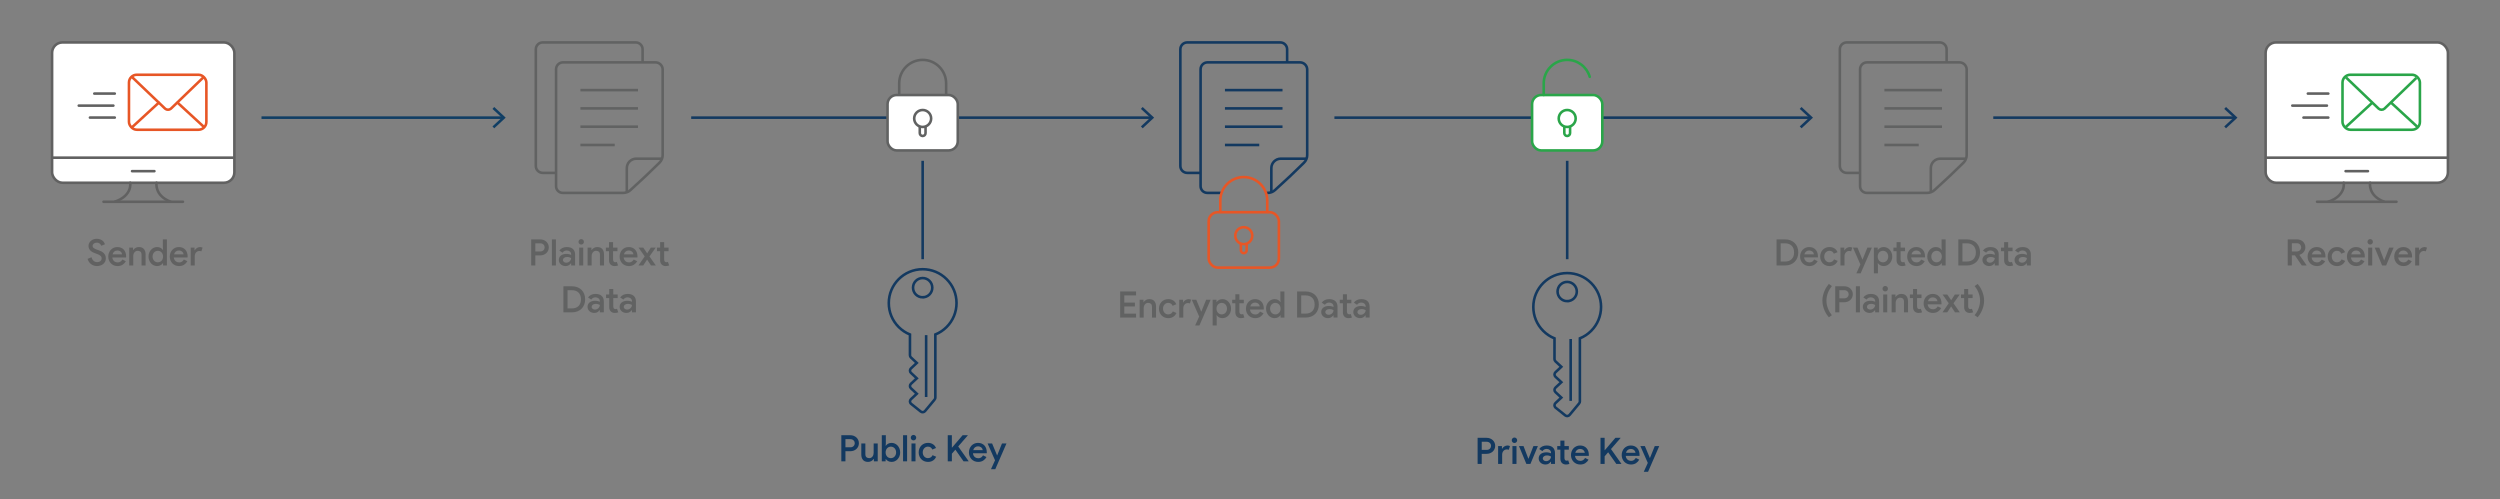 <?xml version="1.0" encoding="UTF-8"?><svg id="Layer_1" xmlns="http://www.w3.org/2000/svg" viewBox="0 0 960 191.737"><rect x="0" y="0" width="960" height="191.737" fill="#808080" stroke="none"/><line x1="100.417" y1="45.178" x2="193.103" y2="45.178" style="fill:none; stroke:#103e64; stroke-miterlimit:10;"/><polygon points="189.789 49.268 189.107 48.535 192.719 45.179 189.107 41.822 189.789 41.089 194.187 45.179 189.789 49.268" style="fill:#103e64;"/><line x1="265.417" y1="45.178" x2="442.103" y2="45.178" style="fill:none; stroke:#133960; stroke-miterlimit:10;"/><polygon points="438.789 49.268 438.107 48.535 441.719 45.179 438.107 41.822 438.789 41.089 443.187 45.179 438.789 49.268" style="fill:#133960;"/><line x1="512.417" y1="45.178" x2="695.103" y2="45.178" style="fill:none; stroke:#133960; stroke-miterlimit:10;"/><polygon points="691.789 49.268 691.107 48.535 694.719 45.179 691.107 41.822 691.789 41.089 696.187 45.179 691.789 49.268" style="fill:#133960;"/><line x1="765.417" y1="45.178" x2="858.103" y2="45.178" style="fill:none; stroke:#133960; stroke-miterlimit:10;"/><polygon points="854.789 49.268 854.107 48.535 857.719 45.179 854.107 41.822 854.789 41.089 859.187 45.179 854.789 49.268" style="fill:#133960;"/><path d="M323.068,177.148v-10.023h3.473c.447,0,.87.074,1.267.224s.744.359,1.043.63.534.595.707.974c.173.378.259.795.259,1.253,0,.447-.086.86-.259,1.238s-.408.703-.707.974-.646.48-1.043.63-.819.224-1.267.224h-1.891v3.878h-1.582ZM326.583,171.759c.261,0,.494-.044.699-.133s.378-.208.519-.357c.14-.149.247-.317.321-.504.075-.187.112-.373.112-.56,0-.196-.037-.388-.112-.574-.074-.187-.182-.353-.321-.497-.141-.145-.313-.264-.519-.357-.205-.093-.438-.14-.699-.14h-1.933v3.122h1.933Z" style="fill:#133960;"/><path d="M335.57,176.225h-.084c-.205.327-.497.6-.875.819-.378.219-.805.329-1.28.329-.868,0-1.518-.26-1.946-.777-.43-.518-.645-1.206-.645-2.065v-4.241h1.555v4.031c0,.598.138,1.016.413,1.253.274.238.637.357,1.085.357.261,0,.497-.056.707-.168s.39-.264.539-.455c.148-.191.261-.41.336-.658.074-.247.111-.506.111-.776v-3.584h1.555v6.859h-1.471v-.924Z" style="fill:#133960;"/><path d="M338.608,167.125h1.554v3.094l-.084.952h.084c.187-.299.472-.558.854-.777.382-.219.84-.329,1.372-.329.438,0,.855.091,1.253.273.396.182.744.437,1.043.763.298.327.536.712.714,1.155.177.443.266.931.266,1.463s-.089,1.02-.266,1.463c-.178.443-.416.828-.714,1.155-.299.326-.646.581-1.043.763-.397.182-.814.273-1.253.273-.532,0-.99-.11-1.372-.329-.383-.22-.668-.479-.854-.777h-.084v.882h-1.47v-10.023ZM342.093,175.931c.262,0,.516-.051.764-.154.247-.103.462-.249.644-.44.183-.191.329-.423.441-.693s.168-.578.168-.924-.056-.653-.168-.924-.259-.502-.441-.693c-.182-.191-.396-.338-.644-.44-.248-.104-.502-.154-.764-.154-.271,0-.527.051-.77.154-.243.103-.455.247-.637.434-.183.187-.329.418-.441.693s-.168.585-.168.931.056.655.168.931.259.507.441.693c.182.187.394.331.637.434.242.104.499.154.77.154Z" style="fill:#133960;"/><path d="M346.77,177.148v-10.023h1.554v10.023h-1.554Z" style="fill:#133960;"/><path d="M350.788,169.112c-.299,0-.548-.103-.749-.308-.2-.205-.301-.452-.301-.742,0-.289.101-.536.301-.742.201-.205.45-.308.749-.308.289,0,.534.103.735.308.2.206.301.453.301.742,0,.29-.101.537-.301.742-.201.205-.446.308-.735.308ZM350.005,177.148v-6.859h1.554v6.859h-1.554Z" style="fill:#133960;"/><path d="M359.51,175.398c-.131.271-.292.525-.483.764-.191.237-.415.447-.672.63-.257.182-.553.324-.889.427s-.705.154-1.106.154c-.522,0-1.003-.092-1.441-.273-.439-.182-.817-.437-1.134-.763-.317-.327-.565-.714-.742-1.162-.178-.448-.267-.934-.267-1.456s.089-1.008.267-1.456c.177-.448.425-.835.742-1.162.316-.326.694-.581,1.134-.763.438-.183.919-.273,1.441-.273.401,0,.768.052,1.1.154.331.103.625.245.882.427.257.183.479.393.665.63.187.238.336.488.448.749l-1.429.603c-.158-.354-.378-.63-.657-.826-.28-.196-.635-.294-1.064-.294-.262,0-.511.054-.749.161s-.448.257-.63.447c-.182.191-.327.423-.434.693-.107.271-.161.574-.161.91s.054.64.161.91c.106.271.252.502.434.692.182.191.392.341.63.448s.487.161.749.161c.43,0,.796-.101,1.099-.301.304-.201.539-.479.707-.833l1.4.602Z" style="fill:#133960;"/><path d="M363.933,167.125h1.582v4.731h.084l4.046-4.731h1.975v.084l-3.668,4.228,3.976,5.628v.084h-1.932l-3.137-4.479-1.344,1.554v2.926h-1.582v-10.023Z" style="fill:#133960;"/><path d="M378.815,175.511c-.289.532-.699.976-1.231,1.33s-1.186.532-1.96.532c-.514,0-.987-.092-1.421-.273-.435-.182-.811-.437-1.127-.763-.317-.327-.565-.712-.742-1.155-.178-.443-.267-.931-.267-1.463,0-.495.084-.964.252-1.407s.404-.83.707-1.162c.304-.331.67-.595,1.1-.791.429-.195.905-.294,1.428-.294.532,0,1.006.089,1.421.267.415.177.768.425,1.058.741.289.317.511.7.665,1.148.153.448.23.938.23,1.47v.126c-.01.047-.014.089-.014.126-.01.038-.015.075-.015.112h-5.277c.027.327.106.611.237.854.131.243.292.444.483.603.191.159.403.275.637.35.233.075.462.112.687.112.448,0,.816-.107,1.105-.322.289-.214.527-.48.714-.798l1.33.658ZM377.374,172.864c-.02-.14-.063-.296-.133-.469-.07-.173-.178-.331-.322-.476s-.332-.269-.561-.371-.506-.154-.833-.154c-.447,0-.833.133-1.154.399-.322.266-.539.623-.651,1.07h3.654Z" style="fill:#133960;"/><path d="M382.091,176.757l-2.856-6.468h1.736l1.89,4.55h.07l1.834-4.55h1.722l-4.298,9.884h-1.651l1.554-3.416Z" style="fill:#133960;"/><path d="M567.404,178.149v-10.024h3.473c.447,0,.87.075,1.267.225s.744.359,1.043.63.534.595.707.973.259.796.259,1.253c0,.448-.086.861-.259,1.239s-.408.702-.707.973-.646.481-1.043.63c-.396.149-.819.225-1.267.225h-1.891v3.878h-1.582ZM570.919,172.759c.261,0,.494-.044.699-.133s.378-.207.519-.356c.14-.149.247-.317.321-.504.075-.188.112-.374.112-.561,0-.196-.037-.387-.112-.574-.074-.187-.182-.352-.321-.497-.141-.145-.313-.264-.519-.356-.205-.094-.438-.141-.699-.141h-1.933v3.122h1.933Z" style="fill:#133960;"/><path d="M575.273,171.289h1.47v1.036h.084c.084-.177.198-.343.343-.497s.309-.285.49-.393c.182-.108.373-.197.574-.267.2-.069.395-.104.581-.104.224,0,.415.021.574.063.158.042.303.101.434.174l-.448,1.414c-.103-.046-.217-.081-.343-.104s-.277-.035-.455-.035c-.252,0-.482.052-.693.155-.21.103-.394.243-.553.422-.158.178-.282.389-.371.633s-.133.502-.133.774v3.588h-1.554v-6.86Z" style="fill:#133960;"/><path d="M581.558,170.113c-.299,0-.548-.103-.749-.309-.2-.205-.301-.452-.301-.741s.101-.537.301-.742c.201-.205.45-.309.749-.309.289,0,.534.104.735.309.2.205.301.453.301.742s-.101.536-.301.741c-.201.206-.446.309-.735.309ZM580.775,178.149v-6.86h1.554v6.86h-1.554Z" style="fill:#133960;"/><path d="M583.28,171.289h1.75l1.849,4.844h.069l1.891-4.844h1.708l-2.87,6.86h-1.554l-2.843-6.86Z" style="fill:#133960;"/><path d="M595.586,177.31h-.084c-.205.271-.472.516-.798.734-.327.22-.742.329-1.246.329-.364,0-.705-.059-1.022-.175s-.593-.28-.825-.49c-.233-.21-.418-.457-.554-.742-.135-.284-.203-.6-.203-.944,0-.364.072-.69.218-.98.145-.289.345-.532.602-.728.257-.196.562-.348.917-.455s.737-.161,1.148-.161c.457,0,.84.044,1.147.133.309.089.541.171.7.245v-.266c0-.206-.044-.397-.133-.574-.089-.178-.21-.329-.364-.455s-.329-.224-.525-.294c-.195-.07-.401-.105-.615-.105-.346,0-.656.068-.932.203-.275.136-.521.353-.734.651l-1.232-.812c.327-.447.732-.786,1.218-1.015s1.036-.343,1.652-.343c1.018,0,1.804.252,2.359.756.555.504.833,1.223.833,2.156v4.172h-1.526v-.84ZM595.586,175.293c-.205-.121-.434-.219-.686-.294-.253-.074-.542-.112-.868-.112-.485,0-.873.112-1.162.337-.29.224-.435.494-.435.812,0,.168.037.315.112.441.074.126.17.235.287.328.116.094.252.164.406.211.153.046.31.069.469.069.252,0,.492-.049.721-.146.229-.099.428-.229.596-.393.168-.163.303-.352.405-.566s.154-.443.154-.687Z" style="fill:#133960;"/><path d="M599.185,172.661h-1.204v-1.372h1.204v-2.1h1.554v2.1h1.694v1.372h-1.694v3.135c0,.173.019.331.057.475.037.144.093.264.168.359.158.183.358.273.602.273.149,0,.266-.012.35-.035s.173-.059.267-.105l.476,1.372c-.195.075-.401.134-.615.176-.215.042-.458.062-.729.062-.327,0-.616-.053-.868-.157s-.472-.247-.658-.428c-.401-.41-.602-.967-.602-1.671v-3.456Z" style="fill:#133960;"/><path d="M610.006,176.511c-.289.532-.699.976-1.231,1.33s-1.186.532-1.96.532c-.514,0-.987-.091-1.421-.272-.435-.183-.811-.437-1.127-.764-.317-.326-.565-.711-.742-1.154-.178-.443-.267-.932-.267-1.464,0-.494.084-.963.252-1.406s.404-.831.707-1.162c.304-.331.67-.596,1.1-.791.429-.196.905-.294,1.428-.294.532,0,1.006.089,1.421.266.415.178.768.425,1.058.742.289.317.511.7.665,1.147.153.448.23.938.23,1.471v.126c-.01.047-.014.089-.014.126-.01.037-.015.074-.015.111h-5.277c.027.327.106.612.237.854.131.243.292.443.483.602.191.159.403.275.637.351.233.074.462.112.687.112.448,0,.816-.107,1.105-.322s.527-.48.714-.798l1.33.657ZM608.565,173.865c-.02-.14-.063-.296-.133-.469-.07-.173-.178-.331-.322-.477-.145-.145-.332-.268-.561-.371-.229-.103-.506-.153-.833-.153-.447,0-.833.133-1.154.398-.322.267-.539.623-.651,1.071h3.654Z" style="fill:#133960;"/><path d="M614.598,168.125h1.582v4.732h.084l4.046-4.732h1.975v.084l-3.668,4.229,3.976,5.628v.084h-1.932l-3.137-4.48-1.344,1.555v2.926h-1.582v-10.024Z" style="fill:#133960;"/><path d="M629.48,176.511c-.289.532-.699.976-1.231,1.33s-1.186.532-1.96.532c-.514,0-.987-.091-1.421-.272-.435-.183-.811-.437-1.127-.764-.317-.326-.565-.711-.742-1.154-.178-.443-.267-.932-.267-1.464,0-.494.084-.963.252-1.406s.404-.831.707-1.162c.304-.331.67-.596,1.1-.791.429-.196.905-.294,1.428-.294.532,0,1.006.089,1.421.266.415.178.768.425,1.058.742.289.317.511.7.665,1.147.153.448.23.938.23,1.471v.126c-.01.047-.014.089-.014.126-.01.037-.015.074-.015.111h-5.277c.027.327.106.612.237.854.131.243.292.443.483.602.191.159.403.275.637.351.233.074.462.112.687.112.448,0,.816-.107,1.105-.322s.527-.48.714-.798l1.33.657ZM628.038,173.865c-.02-.14-.063-.296-.133-.469-.07-.173-.178-.331-.322-.477-.145-.145-.332-.268-.561-.371-.229-.103-.506-.153-.833-.153-.447,0-.833.133-1.154.398-.322.267-.539.623-.651,1.071h3.654Z" style="fill:#133960;"/><path d="M632.756,177.757l-2.856-6.468h1.736l1.89,4.55h.07l1.834-4.55h1.722l-4.298,9.884h-1.651l1.554-3.416Z" style="fill:#133960;"/><path d="M203.985,101.947v-10.024h3.473c.447,0,.87.075,1.267.224s.744.359,1.043.63.534.595.707.973c.173.378.259.795.259,1.253,0,.448-.086.861-.259,1.239s-.408.703-.707.973-.646.481-1.043.63c-.396.149-.819.224-1.267.224h-1.891v3.878h-1.582ZM207.499,96.557c.261,0,.494-.044.699-.133s.378-.208.519-.357c.14-.149.247-.317.321-.504.075-.187.112-.374.112-.56,0-.196-.037-.387-.112-.574-.074-.187-.182-.352-.321-.497-.141-.145-.313-.264-.519-.357s-.438-.14-.699-.14h-1.933v3.122h1.933Z" style="fill:#616262;"/><path d="M211.923,101.947v-10.024h1.554v10.024h-1.554Z" style="fill:#616262;"/><path d="M219.315,101.107h-.084c-.205.271-.472.516-.798.735-.327.219-.742.329-1.246.329-.364,0-.705-.059-1.022-.175-.317-.116-.593-.28-.825-.49-.233-.21-.418-.457-.554-.742-.135-.285-.203-.6-.203-.945,0-.364.072-.69.218-.98.145-.289.345-.532.602-.728.257-.196.562-.348.917-.455.354-.107.737-.161,1.148-.161.457,0,.84.044,1.147.133.309.089.541.17.7.245v-.266c0-.206-.044-.397-.133-.574s-.21-.329-.364-.455-.329-.224-.525-.294c-.195-.07-.401-.105-.615-.105-.346,0-.656.068-.932.203s-.521.353-.734.651l-1.232-.812c.327-.448.732-.786,1.218-1.015.485-.229,1.036-.343,1.652-.343,1.018,0,1.804.252,2.359.756.555.504.833,1.223.833,2.156v4.172h-1.526v-.84ZM219.315,99.091c-.205-.121-.434-.219-.686-.294-.253-.075-.542-.112-.868-.112-.485,0-.873.112-1.162.336-.29.224-.435.495-.435.812,0,.168.037.315.112.441.074.126.17.236.287.329.116.094.252.164.406.21.153.046.31.07.469.07.252,0,.492-.049.721-.147s.428-.229.596-.392c.168-.163.303-.352.405-.567s.154-.443.154-.686Z" style="fill:#616262;"/><path d="M223.192,93.911c-.299,0-.548-.103-.749-.308-.2-.205-.301-.452-.301-.742,0-.289.101-.537.301-.742.201-.205.45-.308.749-.308.289,0,.534.103.735.308.2.206.301.453.301.742,0,.29-.101.537-.301.742-.201.206-.446.308-.735.308ZM222.408,101.947v-6.86h1.554v6.86h-1.554Z" style="fill:#616262;"/><path d="M227.112,96.011h.084c.205-.327.497-.6.875-.819s.805-.329,1.281-.329c.868,0,1.517.259,1.946.777.429.518.644,1.207.644,2.065v4.242h-1.554v-4.032c0-.597-.138-1.015-.413-1.253-.275-.238-.637-.357-1.085-.357-.271,0-.509.056-.714.168-.206.112-.383.264-.532.455-.149.191-.262.411-.336.658-.075.247-.112.506-.112.777v3.584h-1.554v-6.86h1.47v.924Z" style="fill:#616262;"/><path d="M233.86,96.459h-1.204v-1.372h1.204v-2.1h1.554v2.1h1.694v1.372h-1.694v3.134c0,.173.019.331.057.475.037.144.093.263.168.359.158.182.358.273.602.273.149,0,.266-.012.35-.035.084-.023.173-.059.267-.105l.476,1.372c-.195.075-.401.133-.615.175-.215.042-.458.063-.729.063-.327,0-.616-.053-.868-.157s-.472-.248-.658-.428c-.401-.41-.602-.966-.602-1.671v-3.456Z" style="fill:#616262;"/><path d="M244.682,100.309c-.289.532-.699.976-1.231,1.33s-1.186.532-1.96.532c-.514,0-.987-.091-1.421-.273-.435-.182-.811-.437-1.127-.763-.317-.327-.565-.711-.742-1.155-.178-.443-.267-.931-.267-1.463,0-.495.084-.963.252-1.407s.404-.831.707-1.162c.304-.331.67-.595,1.1-.791.429-.196.905-.294,1.428-.294.532,0,1.006.089,1.421.266s.768.425,1.058.742c.289.317.511.7.665,1.148.153.448.23.938.23,1.47v.126c-.01.047-.014.089-.014.126-.01.038-.015.075-.015.112h-5.277c.027.327.106.612.237.854.131.243.292.444.483.602.191.159.403.275.637.35s.462.112.687.112c.448,0,.816-.107,1.105-.322.289-.214.527-.48.714-.798l1.33.658ZM243.24,97.663c-.02-.14-.063-.296-.133-.469-.07-.173-.178-.331-.322-.476-.145-.145-.332-.268-.561-.371-.229-.103-.506-.154-.833-.154-.447,0-.833.133-1.154.399-.322.266-.539.623-.651,1.071h3.654Z" style="fill:#616262;"/><path d="M247.566,98.461l-2.365-3.374h1.806l1.484,2.17h.042l1.386-2.17h1.876l-2.395,3.374,2.437,3.486h-1.848l-1.484-2.24h-.042l-1.47,2.24h-1.834l2.407-3.486Z" style="fill:#616262;"/><path d="M253.488,96.459h-1.204v-1.372h1.204v-2.1h1.554v2.1h1.694v1.372h-1.694v3.134c0,.173.019.331.057.475.037.144.093.263.168.359.158.182.358.273.602.273.149,0,.266-.012.35-.035.084-.023.173-.059.267-.105l.476,1.372c-.195.075-.401.133-.615.175-.215.042-.458.063-.729.063-.327,0-.616-.053-.868-.157s-.472-.248-.658-.428c-.401-.41-.602-.966-.602-1.671v-3.456Z" style="fill:#616262;"/><path d="M216.354,109.923h3.22c.794,0,1.506.124,2.136.371.63.247,1.166.59,1.609,1.029.443.439.784.966,1.022,1.582s.356,1.293.356,2.03c0,.738-.118,1.414-.356,2.03-.238.616-.579,1.144-1.022,1.582s-.979.782-1.609,1.029c-.63.248-1.342.371-2.136.371h-3.22v-10.024ZM219.546,118.435c1.129,0,2.002-.308,2.618-.924.615-.616.924-1.475.924-2.576,0-1.092-.309-1.948-.924-2.569-.616-.621-1.489-.931-2.618-.931h-1.61v7h1.61Z" style="fill:#616262;"/><path d="M230.34,119.107h-.084c-.205.271-.472.516-.798.735-.327.219-.742.329-1.246.329-.364,0-.705-.059-1.022-.175-.317-.116-.593-.28-.825-.49-.233-.21-.418-.457-.554-.742-.135-.285-.203-.6-.203-.945,0-.364.072-.69.218-.98.145-.289.345-.532.602-.728.257-.196.562-.348.917-.455.354-.107.737-.161,1.148-.161.457,0,.84.044,1.147.133.309.089.541.17.7.245v-.266c0-.206-.044-.397-.133-.574s-.21-.329-.364-.455-.329-.224-.525-.294c-.195-.07-.401-.105-.615-.105-.346,0-.656.068-.932.203s-.521.353-.734.651l-1.232-.812c.327-.448.732-.786,1.218-1.015.485-.229,1.036-.343,1.652-.343,1.018,0,1.804.252,2.359.756.555.504.833,1.223.833,2.156v4.172h-1.526v-.84ZM230.34,117.091c-.205-.121-.434-.219-.686-.294-.253-.075-.542-.112-.868-.112-.485,0-.873.112-1.162.336-.29.224-.435.495-.435.812,0,.168.037.315.112.441.074.126.17.236.287.329.116.094.252.164.406.21.153.046.31.07.469.07.252,0,.492-.049.721-.147s.428-.229.596-.392c.168-.163.303-.352.405-.567s.154-.443.154-.686Z" style="fill:#616262;"/><path d="M233.938,114.459h-1.204v-1.372h1.204v-2.1h1.554v2.1h1.694v1.372h-1.694v3.134c0,.173.019.331.057.475.037.144.093.263.168.359.158.182.358.273.602.273.149,0,.266-.012.35-.035.084-.023.173-.059.267-.105l.476,1.372c-.195.075-.401.133-.615.175-.215.042-.458.063-.729.063-.327,0-.616-.053-.868-.157s-.472-.248-.658-.428c-.401-.41-.602-.966-.602-1.671v-3.456Z" style="fill:#616262;"/><path d="M242.674,119.107h-.084c-.205.271-.472.516-.798.735-.327.219-.742.329-1.246.329-.364,0-.705-.059-1.022-.175-.317-.116-.593-.28-.825-.49-.233-.21-.418-.457-.554-.742-.135-.285-.203-.6-.203-.945,0-.364.072-.69.218-.98.145-.289.345-.532.602-.728.257-.196.562-.348.917-.455.354-.107.737-.161,1.148-.161.457,0,.84.044,1.147.133.309.089.541.17.7.245v-.266c0-.206-.044-.397-.133-.574s-.21-.329-.364-.455-.329-.224-.525-.294c-.195-.07-.401-.105-.615-.105-.346,0-.656.068-.932.203s-.521.353-.734.651l-1.232-.812c.327-.448.732-.786,1.218-1.015.485-.229,1.036-.343,1.652-.343,1.018,0,1.804.252,2.359.756.555.504.833,1.223.833,2.156v4.172h-1.526v-.84ZM242.674,117.091c-.205-.121-.434-.219-.686-.294-.253-.075-.542-.112-.868-.112-.485,0-.873.112-1.162.336-.29.224-.435.495-.435.812,0,.168.037.315.112.441.074.126.17.236.287.329.116.094.252.164.406.21.153.046.31.07.469.07.252,0,.492-.049.721-.147s.428-.229.596-.392c.168-.163.303-.352.405-.567s.154-.443.154-.686Z" style="fill:#616262;"/><path d="M431.726,113.434v2.758h4.074v1.484h-4.074v2.758h4.522v1.512h-6.104v-10.024h6.104v1.512h-4.522Z" style="fill:#616262;"/><path d="M439.09,116.01h.084c.205-.327.497-.6.875-.819s.805-.329,1.281-.329c.868,0,1.517.259,1.946.777.429.518.644,1.207.644,2.065v4.242h-1.554v-4.032c0-.597-.138-1.015-.413-1.253-.275-.238-.637-.357-1.085-.357-.271,0-.509.056-.714.168-.206.112-.383.264-.532.455-.149.191-.262.411-.336.658-.075.247-.112.506-.112.777v3.584h-1.554v-6.86h1.47v.924Z" style="fill:#616262;"/><path d="M451.774,120.196c-.131.271-.292.525-.483.763-.191.238-.415.448-.672.63s-.553.324-.889.427-.705.155-1.106.155c-.522,0-1.003-.092-1.441-.273-.439-.182-.817-.437-1.134-.763-.317-.327-.565-.714-.742-1.162-.178-.448-.267-.933-.267-1.456,0-.522.089-1.008.267-1.456.177-.448.425-.835.742-1.162.316-.327.694-.581,1.134-.763.438-.182.919-.273,1.441-.273.401,0,.768.051,1.1.154.331.103.625.245.882.427s.479.392.665.63c.187.238.336.488.448.749l-1.429.602c-.158-.354-.378-.63-.657-.826-.28-.196-.635-.294-1.064-.294-.262,0-.511.054-.749.161s-.448.257-.63.448c-.182.191-.327.423-.434.693-.107.271-.161.574-.161.91s.054.64.161.91c.106.271.252.502.434.693.182.191.392.341.63.448s.487.161.749.161c.43,0,.796-.101,1.099-.301.304-.201.539-.478.707-.833l1.4.602Z" style="fill:#616262;"/><path d="M452.825,115.086h1.47v1.036h.084c.084-.177.198-.343.343-.497.145-.154.309-.285.49-.393s.373-.197.574-.266c.2-.069.395-.104.581-.104.224,0,.415.021.574.063.158.042.303.101.434.174l-.448,1.414c-.103-.046-.217-.082-.343-.105-.126-.023-.277-.035-.455-.035-.252,0-.482.051-.693.155-.21.103-.394.244-.553.422-.158.178-.282.389-.371.633-.089.244-.133.502-.133.774v3.588h-1.554v-6.86Z" style="fill:#616262;"/><path d="M460.482,121.554l-2.856-6.468h1.736l1.89,4.55h.07l1.834-4.55h1.722l-4.298,9.884h-1.651l1.554-3.417Z" style="fill:#616262;"/><path d="M465.662,115.086h1.471v.882h.084c.187-.298.471-.558.854-.777s.84-.329,1.372-.329c.438,0,.856.091,1.253.273s.744.437,1.043.763.537.711.714,1.155c.178.443.267.931.267,1.463,0,.532-.089,1.02-.267,1.463-.177.443-.415.828-.714,1.155s-.646.581-1.043.763c-.396.182-.814.273-1.253.273-.532,0-.989-.11-1.372-.33s-.667-.478-.854-.777h-.084l.084.952v2.955h-1.555v-9.884ZM469.148,120.729c.262,0,.516-.051.763-.154.248-.103.463-.25.645-.441s.329-.422.44-.693c.112-.271.169-.579.169-.924,0-.345-.057-.653-.169-.924-.111-.271-.259-.501-.44-.693s-.396-.338-.645-.441c-.247-.103-.501-.154-.763-.154-.271,0-.527.051-.77.154-.243.103-.455.247-.638.434-.182.187-.329.418-.44.693-.112.275-.168.585-.168.931,0,.346.056.656.168.931.111.275.259.506.44.693.183.187.395.332.638.434.242.103.499.154.77.154Z" style="fill:#616262;"/><path d="M474.37,116.459h-1.204v-1.372h1.204v-2.1h1.554v2.1h1.694v1.372h-1.694v3.134c0,.173.019.331.057.475.037.144.093.263.168.359.158.182.358.273.602.273.149,0,.266-.012.35-.035.084-.023.173-.059.267-.105l.476,1.372c-.195.075-.401.133-.615.175-.215.042-.458.063-.729.063-.327,0-.616-.053-.868-.158s-.472-.248-.658-.428c-.401-.41-.602-.966-.602-1.671v-3.456Z" style="fill:#616262;"/><path d="M485.192,120.308c-.289.532-.699.976-1.231,1.33s-1.186.533-1.96.533c-.514,0-.987-.092-1.421-.273-.435-.182-.811-.437-1.127-.763-.317-.327-.565-.711-.742-1.155-.178-.443-.267-.931-.267-1.463,0-.495.084-.963.252-1.407s.404-.831.707-1.162c.304-.331.67-.595,1.1-.791.429-.196.905-.294,1.428-.294.532,0,1.006.089,1.421.266s.768.425,1.058.742c.289.317.511.7.665,1.148.153.448.23.938.23,1.47v.126c-.01.047-.014.089-.014.126-.01.038-.015.075-.015.112h-5.277c.027.327.106.612.237.854.131.243.292.444.483.602.191.159.403.275.637.35s.462.112.687.112c.448,0,.816-.107,1.105-.322.289-.214.527-.48.714-.798l1.33.658ZM483.751,117.662c-.02-.14-.063-.296-.133-.469-.07-.173-.178-.331-.322-.476-.145-.145-.332-.268-.561-.371-.229-.103-.506-.154-.833-.154-.447,0-.833.133-1.154.399-.322.266-.539.623-.651,1.071h3.654Z" style="fill:#616262;"/><path d="M491.744,121.065h-.084c-.187.299-.471.558-.854.777s-.84.33-1.372.33c-.438,0-.856-.092-1.253-.273-.396-.182-.744-.437-1.043-.763s-.537-.711-.714-1.155c-.178-.443-.267-.931-.267-1.463,0-.532.089-1.02.267-1.463.177-.443.415-.828.714-1.155s.646-.581,1.043-.763.814-.273,1.253-.273c.532,0,.989.11,1.372.329s.667.479.854.777h.084l-.084-.952v-3.094h1.555v10.024h-1.471v-.882ZM489.728,120.729c.262,0,.516-.051.763-.154.248-.103.462-.247.645-.434.182-.187.329-.417.44-.693.112-.275.168-.585.168-.931,0-.345-.056-.655-.168-.931-.111-.275-.259-.506-.44-.693-.183-.187-.396-.331-.645-.434-.247-.103-.501-.154-.763-.154-.271,0-.527.051-.77.154-.243.103-.455.25-.638.441-.182.191-.329.422-.44.693-.112.271-.168.579-.168.924,0,.346.056.654.168.924.111.271.259.501.44.693.183.191.395.338.638.441.242.103.499.154.77.154Z" style="fill:#616262;"/><path d="M498.086,111.922h3.22c.794,0,1.506.124,2.136.371.63.247,1.166.59,1.609,1.029.443.439.784.966,1.022,1.582s.356,1.293.356,2.03c0,.738-.118,1.414-.356,2.03-.238.616-.579,1.144-1.022,1.582s-.979.782-1.609,1.029c-.63.248-1.342.371-2.136.371h-3.22v-10.024ZM501.278,120.434c1.129,0,2.002-.308,2.618-.924.615-.616.924-1.475.924-2.576,0-1.092-.309-1.948-.924-2.569-.616-.621-1.489-.931-2.618-.931h-1.61v7h1.61Z" style="fill:#616262;"/><path d="M512.072,121.106h-.084c-.205.271-.472.516-.798.735-.327.219-.742.33-1.246.33-.364,0-.705-.059-1.022-.176-.317-.116-.593-.28-.825-.49-.233-.21-.418-.457-.554-.742-.135-.285-.203-.6-.203-.945,0-.364.072-.69.218-.98.145-.289.345-.532.602-.728.257-.196.562-.348.917-.455.354-.107.737-.161,1.148-.161.457,0,.84.044,1.147.133.309.089.541.17.7.245v-.266c0-.206-.044-.397-.133-.574s-.21-.329-.364-.455-.329-.224-.525-.294c-.195-.07-.401-.105-.615-.105-.346,0-.656.068-.932.203s-.521.353-.734.651l-1.232-.812c.327-.448.732-.786,1.218-1.015.485-.229,1.036-.343,1.652-.343,1.018,0,1.804.252,2.359.756.555.504.833,1.223.833,2.156v4.172h-1.526v-.84ZM512.072,119.09c-.205-.121-.434-.219-.686-.294-.253-.075-.542-.112-.868-.112-.485,0-.873.112-1.162.336-.29.224-.435.495-.435.812,0,.168.037.315.112.441.074.126.17.236.287.329.116.094.252.164.406.21.153.046.31.07.469.07.252,0,.492-.049.721-.147s.428-.229.596-.392c.168-.163.303-.352.405-.567s.154-.443.154-.686Z" style="fill:#616262;"/><path d="M515.67,116.459h-1.204v-1.372h1.204v-2.1h1.554v2.1h1.694v1.372h-1.694v3.134c0,.173.019.331.057.475.037.144.093.263.168.359.158.182.358.273.602.273.149,0,.266-.012.35-.035.084-.023.173-.059.267-.105l.476,1.372c-.195.075-.401.133-.615.175-.215.042-.458.063-.729.063-.327,0-.616-.053-.868-.158s-.472-.248-.658-.428c-.401-.41-.602-.966-.602-1.671v-3.456Z" style="fill:#616262;"/><path d="M524.406,121.106h-.084c-.205.271-.472.516-.798.735-.327.219-.742.33-1.246.33-.364,0-.705-.059-1.022-.176-.317-.116-.593-.28-.825-.49-.233-.21-.418-.457-.554-.742-.135-.285-.203-.6-.203-.945,0-.364.072-.69.218-.98.145-.289.345-.532.602-.728.257-.196.562-.348.917-.455.354-.107.737-.161,1.148-.161.457,0,.84.044,1.147.133.309.089.541.17.7.245v-.266c0-.206-.044-.397-.133-.574s-.21-.329-.364-.455-.329-.224-.525-.294c-.195-.07-.401-.105-.615-.105-.346,0-.656.068-.932.203s-.521.353-.734.651l-1.232-.812c.327-.448.732-.786,1.218-1.015.485-.229,1.036-.343,1.652-.343,1.018,0,1.804.252,2.359.756.555.504.833,1.223.833,2.156v4.172h-1.526v-.84ZM524.406,119.09c-.205-.121-.434-.219-.686-.294-.253-.075-.542-.112-.868-.112-.485,0-.873.112-1.162.336-.29.224-.435.495-.435.812,0,.168.037.315.112.441.074.126.17.236.287.329.116.094.252.164.406.21.153.046.31.07.469.07.252,0,.492-.049.721-.147s.428-.229.596-.392c.168-.163.303-.352.405-.567s.154-.443.154-.686Z" style="fill:#616262;"/><path d="M682.193,91.922h3.22c.794,0,1.506.124,2.136.371.63.247,1.166.59,1.609,1.029.443.439.784.966,1.022,1.582s.356,1.293.356,2.03c0,.738-.118,1.414-.356,2.03-.238.616-.579,1.144-1.022,1.582s-.979.782-1.609,1.029c-.63.248-1.342.371-2.136.371h-3.22v-10.024ZM685.385,100.434c1.129,0,2.002-.308,2.618-.924.615-.616.924-1.475.924-2.576,0-1.092-.309-1.948-.924-2.569-.616-.621-1.489-.931-2.618-.931h-1.61v7h1.61Z" style="fill:#616262;"/><path d="M697.985,100.308c-.289.532-.699.976-1.231,1.33s-1.186.532-1.96.532c-.514,0-.987-.091-1.421-.273-.435-.182-.811-.437-1.127-.763-.317-.327-.565-.711-.742-1.155-.178-.443-.267-.931-.267-1.463,0-.495.084-.963.252-1.407s.404-.831.707-1.162c.304-.331.67-.595,1.1-.791.429-.196.905-.294,1.428-.294.532,0,1.006.089,1.421.266s.768.425,1.058.742c.289.317.511.7.665,1.148.153.448.23.938.23,1.47v.126c-.01.047-.014.089-.014.126-.01.038-.015.075-.015.112h-5.277c.027.327.106.612.237.854.131.243.292.444.483.602.191.159.403.275.637.35s.462.112.687.112c.448,0,.816-.107,1.105-.322.289-.214.527-.48.714-.798l1.33.658ZM696.544,97.662c-.02-.14-.063-.296-.133-.469-.07-.173-.178-.331-.322-.476-.145-.145-.332-.268-.561-.371-.229-.103-.506-.154-.833-.154-.447,0-.833.133-1.154.399-.322.266-.539.623-.651,1.071h3.654Z" style="fill:#616262;"/><path d="M705.685,100.196c-.131.271-.292.525-.483.763-.191.238-.415.448-.672.63s-.553.324-.889.427-.705.154-1.106.154c-.522,0-1.003-.091-1.441-.273-.439-.182-.817-.437-1.134-.763-.317-.327-.565-.714-.742-1.162-.178-.448-.267-.933-.267-1.456,0-.522.089-1.008.267-1.456.177-.448.425-.835.742-1.162.316-.327.694-.581,1.134-.763.438-.182.919-.273,1.441-.273.401,0,.768.051,1.1.154.331.103.625.245.882.427s.479.392.665.63c.187.238.336.488.448.749l-1.429.602c-.158-.354-.378-.63-.657-.826-.28-.196-.635-.294-1.064-.294-.262,0-.511.054-.749.161s-.448.257-.63.448c-.182.191-.327.423-.434.693-.107.271-.161.574-.161.91s.054.64.161.91c.106.271.252.502.434.693.182.191.392.341.63.448s.487.161.749.161c.43,0,.796-.101,1.099-.301.304-.201.539-.478.707-.833l1.4.602Z" style="fill:#616262;"/><path d="M706.735,95.086h1.47v1.036h.084c.084-.177.198-.343.343-.497.145-.154.309-.285.49-.393s.373-.197.574-.266c.2-.069.395-.104.581-.104.224,0,.415.021.574.063.158.042.303.101.434.174l-.448,1.414c-.103-.046-.217-.082-.343-.105-.126-.023-.277-.035-.455-.035-.252,0-.482.051-.693.155-.21.103-.394.244-.553.422-.158.178-.282.389-.371.633-.089.244-.133.502-.133.774v3.588h-1.554v-6.86Z" style="fill:#616262;"/><path d="M714.392,101.554l-2.856-6.468h1.736l1.89,4.55h.07l1.834-4.55h1.722l-4.298,9.884h-1.651l1.554-3.416Z" style="fill:#616262;"/><path d="M719.572,95.086h1.471v.882h.084c.187-.298.471-.558.854-.777s.84-.329,1.372-.329c.438,0,.856.091,1.253.273s.744.437,1.043.763.537.711.714,1.155c.178.443.267.931.267,1.463,0,.532-.089,1.02-.267,1.463-.177.443-.415.828-.714,1.155s-.646.581-1.043.763c-.396.182-.814.273-1.253.273-.532,0-.989-.11-1.372-.329s-.667-.478-.854-.777h-.084l.084.952v2.954h-1.555v-9.884ZM723.058,100.729c.262,0,.516-.051.763-.154.248-.103.463-.25.645-.441s.329-.422.44-.693c.112-.271.169-.579.169-.924,0-.345-.057-.653-.169-.924-.111-.271-.259-.501-.44-.693s-.396-.338-.645-.441c-.247-.103-.501-.154-.763-.154-.271,0-.527.051-.77.154-.243.103-.455.247-.638.434-.182.187-.329.418-.44.693-.112.275-.168.585-.168.931,0,.346.056.656.168.931.111.275.259.506.44.693.183.187.395.332.638.434.242.103.499.154.77.154Z" style="fill:#616262;"/><path d="M728.281,96.459h-1.204v-1.372h1.204v-2.1h1.554v2.1h1.694v1.372h-1.694v3.134c0,.173.019.331.057.475.037.144.093.263.168.359.158.182.358.273.602.273.149,0,.266-.012.35-.035.084-.023.173-.059.267-.105l.476,1.372c-.195.075-.401.133-.615.175-.215.042-.458.063-.729.063-.327,0-.616-.053-.868-.157s-.472-.248-.658-.428c-.401-.41-.602-.966-.602-1.671v-3.456Z" style="fill:#616262;"/><path d="M739.102,100.308c-.289.532-.699.976-1.231,1.33s-1.186.532-1.96.532c-.514,0-.987-.091-1.421-.273-.435-.182-.811-.437-1.127-.763-.317-.327-.565-.711-.742-1.155-.178-.443-.267-.931-.267-1.463,0-.495.084-.963.252-1.407s.404-.831.707-1.162c.304-.331.67-.595,1.1-.791.429-.196.905-.294,1.428-.294.532,0,1.006.089,1.421.266s.768.425,1.058.742c.289.317.511.7.665,1.148.153.448.23.938.23,1.47v.126c-.01.047-.014.089-.014.126-.01.038-.015.075-.015.112h-5.277c.027.327.106.612.237.854.131.243.292.444.483.602.191.159.403.275.637.35s.462.112.687.112c.448,0,.816-.107,1.105-.322.289-.214.527-.48.714-.798l1.33.658ZM737.661,97.662c-.02-.14-.063-.296-.133-.469-.07-.173-.178-.331-.322-.476-.145-.145-.332-.268-.561-.371-.229-.103-.506-.154-.833-.154-.447,0-.833.133-1.154.399-.322.266-.539.623-.651,1.071h3.654Z" style="fill:#616262;"/><path d="M745.654,101.065h-.084c-.187.299-.471.558-.854.777s-.84.329-1.372.329c-.438,0-.856-.091-1.253-.273-.396-.182-.744-.437-1.043-.763s-.537-.711-.714-1.155c-.178-.443-.267-.931-.267-1.463,0-.532.089-1.02.267-1.463.177-.443.415-.828.714-1.155s.646-.581,1.043-.763.814-.273,1.253-.273c.532,0,.989.11,1.372.329s.667.479.854.777h.084l-.084-.952v-3.094h1.555v10.024h-1.471v-.882ZM743.638,100.729c.262,0,.516-.051.763-.154.248-.103.462-.247.645-.434.182-.187.329-.417.44-.693.112-.275.168-.585.168-.931,0-.345-.056-.655-.168-.931-.111-.275-.259-.506-.44-.693-.183-.187-.396-.331-.645-.434-.247-.103-.501-.154-.763-.154-.271,0-.527.051-.77.154-.243.103-.455.25-.638.441-.182.191-.329.422-.44.693-.112.271-.168.579-.168.924,0,.346.056.654.168.924.111.271.259.501.44.693.183.191.395.338.638.441.242.103.499.154.77.154Z" style="fill:#616262;"/><path d="M751.996,91.922h3.22c.794,0,1.506.124,2.136.371.63.247,1.166.59,1.609,1.029.443.439.784.966,1.022,1.582s.356,1.293.356,2.03c0,.738-.118,1.414-.356,2.03-.238.616-.579,1.144-1.022,1.582s-.979.782-1.609,1.029c-.63.248-1.342.371-2.136.371h-3.22v-10.024ZM755.188,100.434c1.129,0,2.002-.308,2.618-.924.615-.616.924-1.475.924-2.576,0-1.092-.309-1.948-.924-2.569-.616-.621-1.489-.931-2.618-.931h-1.61v7h1.61Z" style="fill:#616262;"/><path d="M765.982,101.106h-.084c-.205.271-.472.516-.798.735-.327.219-.742.329-1.246.329-.364,0-.705-.059-1.022-.175-.317-.116-.593-.28-.825-.49-.233-.21-.418-.457-.554-.742-.135-.285-.203-.6-.203-.945,0-.364.072-.69.218-.98.145-.289.345-.532.602-.728.257-.196.562-.348.917-.455.354-.107.737-.161,1.148-.161.457,0,.84.044,1.147.133.309.089.541.17.7.245v-.266c0-.206-.044-.397-.133-.574s-.21-.329-.364-.455-.329-.224-.525-.294c-.195-.07-.401-.105-.615-.105-.346,0-.656.068-.932.203s-.521.353-.734.651l-1.232-.812c.327-.448.732-.786,1.218-1.015.485-.229,1.036-.343,1.652-.343,1.018,0,1.804.252,2.359.756.555.504.833,1.223.833,2.156v4.172h-1.526v-.84ZM765.982,99.09c-.205-.121-.434-.219-.686-.294-.253-.075-.542-.112-.868-.112-.485,0-.873.112-1.162.336-.29.224-.435.495-.435.812,0,.168.037.315.112.441.074.126.17.236.287.329.116.094.252.164.406.21.153.046.31.07.469.07.252,0,.492-.049.721-.147s.428-.229.596-.392c.168-.163.303-.352.405-.567s.154-.443.154-.686Z" style="fill:#616262;"/><path d="M769.58,96.459h-1.204v-1.372h1.204v-2.1h1.554v2.1h1.694v1.372h-1.694v3.134c0,.173.019.331.057.475.037.144.093.263.168.359.158.182.358.273.602.273.149,0,.266-.012.35-.035.084-.023.173-.059.267-.105l.476,1.372c-.195.075-.401.133-.615.175-.215.042-.458.063-.729.063-.327,0-.616-.053-.868-.157s-.472-.248-.658-.428c-.401-.41-.602-.966-.602-1.671v-3.456Z" style="fill:#616262;"/><path d="M778.316,101.106h-.084c-.205.271-.472.516-.798.735-.327.219-.742.329-1.246.329-.364,0-.705-.059-1.022-.175-.317-.116-.593-.28-.825-.49-.233-.21-.418-.457-.554-.742-.135-.285-.203-.6-.203-.945,0-.364.072-.69.218-.98.145-.289.345-.532.602-.728.257-.196.562-.348.917-.455.354-.107.737-.161,1.148-.161.457,0,.84.044,1.147.133.309.089.541.17.7.245v-.266c0-.206-.044-.397-.133-.574s-.21-.329-.364-.455-.329-.224-.525-.294c-.195-.07-.401-.105-.615-.105-.346,0-.656.068-.932.203s-.521.353-.734.651l-1.232-.812c.327-.448.732-.786,1.218-1.015.485-.229,1.036-.343,1.652-.343,1.018,0,1.804.252,2.359.756.555.504.833,1.223.833,2.156v4.172h-1.526v-.84ZM778.316,99.09c-.205-.121-.434-.219-.686-.294-.253-.075-.542-.112-.868-.112-.485,0-.873.112-1.162.336-.29.224-.435.495-.435.812,0,.168.037.315.112.441.074.126.17.236.287.329.116.094.252.164.406.21.153.046.31.07.469.07.252,0,.492-.049.721-.147s.428-.229.596-.392c.168-.163.303-.352.405-.567s.154-.443.154-.686Z" style="fill:#616262;"/><path d="M703.438,109.838c-.299.364-.574.758-.826,1.183s-.472.875-.658,1.351c-.187.476-.334.971-.44,1.484-.107.513-.161,1.041-.161,1.582,0,.541.054,1.069.161,1.582.106.513.254,1.008.44,1.484s.406.926.658,1.351c.252.424.527.819.826,1.183l-1.162.812c-.28-.317-.567-.7-.861-1.148-.294-.448-.56-.947-.798-1.498-.238-.55-.434-1.143-.588-1.778s-.23-1.297-.23-1.988c0-.691.076-1.354.23-1.988.154-.634.35-1.227.588-1.778s.504-1.05.798-1.498c.294-.448.581-.831.861-1.148l1.162.812Z" style="fill:#616262;"/><path d="M704.725,119.946v-10.024h3.473c.447,0,.87.075,1.267.224s.744.359,1.043.63.534.595.707.973c.173.378.259.795.259,1.253,0,.448-.086.861-.259,1.239s-.408.703-.707.973-.646.481-1.043.63c-.396.149-.819.224-1.267.224h-1.891v3.878h-1.582ZM708.24,114.556c.261,0,.494-.044.699-.133s.378-.208.519-.357c.14-.149.247-.317.321-.504.075-.187.112-.374.112-.56,0-.196-.037-.387-.112-.574-.074-.187-.182-.352-.321-.497-.141-.145-.313-.264-.519-.357s-.438-.14-.699-.14h-1.933v3.122h1.933Z" style="fill:#616262;"/><path d="M712.664,119.946v-10.024h1.554v10.024h-1.554Z" style="fill:#616262;"/><path d="M720.055,119.106h-.084c-.205.271-.472.516-.798.735-.327.219-.742.329-1.246.329-.364,0-.705-.059-1.022-.175-.317-.116-.593-.28-.825-.49-.233-.21-.418-.457-.554-.742-.135-.285-.203-.6-.203-.945,0-.364.072-.69.218-.98.145-.289.345-.532.602-.728.257-.196.562-.348.917-.455.354-.107.737-.161,1.148-.161.457,0,.84.044,1.147.133.309.089.541.17.7.245v-.266c0-.206-.044-.397-.133-.574s-.21-.329-.364-.455-.329-.224-.525-.294c-.195-.07-.401-.105-.615-.105-.346,0-.656.068-.932.203s-.521.353-.734.651l-1.232-.812c.327-.448.732-.786,1.218-1.015.485-.229,1.036-.343,1.652-.343,1.018,0,1.804.252,2.359.756.555.504.833,1.223.833,2.156v4.172h-1.526v-.84ZM720.055,117.09c-.205-.121-.434-.219-.686-.294-.253-.075-.542-.112-.868-.112-.485,0-.873.112-1.162.336-.29.224-.435.495-.435.812,0,.168.037.315.112.441.074.126.17.236.287.329.116.094.252.164.406.21.153.046.31.07.469.07.252,0,.492-.049.721-.147s.428-.229.596-.392c.168-.163.303-.352.405-.567s.154-.443.154-.686Z" style="fill:#616262;"/><path d="M723.933,111.91c-.299,0-.548-.103-.749-.308-.2-.205-.301-.452-.301-.742,0-.289.101-.537.301-.742.201-.205.45-.308.749-.308.289,0,.534.103.735.308.2.206.301.453.301.742,0,.29-.101.537-.301.742-.201.206-.446.308-.735.308ZM723.15,119.946v-6.86h1.554v6.86h-1.554Z" style="fill:#616262;"/><path d="M727.853,114.01h.084c.205-.327.497-.6.875-.819s.805-.329,1.281-.329c.868,0,1.517.259,1.946.777.429.518.644,1.207.644,2.065v4.242h-1.554v-4.032c0-.597-.138-1.015-.413-1.253-.275-.238-.637-.357-1.085-.357-.271,0-.509.056-.714.168-.206.112-.383.264-.532.455-.149.191-.262.411-.336.658-.075.247-.112.506-.112.777v3.584h-1.554v-6.86h1.47v.924Z" style="fill:#616262;"/><path d="M734.601,114.459h-1.204v-1.372h1.204v-2.1h1.554v2.1h1.694v1.372h-1.694v3.134c0,.173.019.331.057.475.037.144.093.263.168.359.158.182.358.273.602.273.149,0,.266-.012.35-.035.084-.023.173-.059.267-.105l.476,1.372c-.195.075-.401.133-.615.175-.215.042-.458.063-.729.063-.327,0-.616-.053-.868-.157s-.472-.248-.658-.428c-.401-.41-.602-.966-.602-1.671v-3.456Z" style="fill:#616262;"/><path d="M745.423,118.308c-.289.532-.699.976-1.231,1.33s-1.186.532-1.96.532c-.514,0-.987-.091-1.421-.273-.435-.182-.811-.437-1.127-.763-.317-.327-.565-.711-.742-1.155-.178-.443-.267-.931-.267-1.463,0-.495.084-.963.252-1.407s.404-.831.707-1.162c.304-.331.67-.595,1.1-.791.429-.196.905-.294,1.428-.294.532,0,1.006.089,1.421.266s.768.425,1.058.742c.289.317.511.7.665,1.148.153.448.23.938.23,1.47v.126c-.01.047-.014.089-.014.126-.01.038-.015.075-.015.112h-5.277c.027.327.106.612.237.854.131.243.292.444.483.602.191.159.403.275.637.35s.462.112.687.112c.448,0,.816-.107,1.105-.322.289-.214.527-.48.714-.798l1.33.658ZM743.982,115.662c-.02-.14-.063-.296-.133-.469-.07-.173-.178-.331-.322-.476-.145-.145-.332-.268-.561-.371-.229-.103-.506-.154-.833-.154-.447,0-.833.133-1.154.399-.322.266-.539.623-.651,1.071h3.654Z" style="fill:#616262;"/><path d="M748.307,116.461l-2.365-3.374h1.806l1.484,2.17h.042l1.386-2.17h1.876l-2.395,3.374,2.437,3.486h-1.848l-1.484-2.24h-.042l-1.47,2.24h-1.834l2.407-3.486Z" style="fill:#616262;"/><path d="M754.229,114.459h-1.204v-1.372h1.204v-2.1h1.554v2.1h1.694v1.372h-1.694v3.134c0,.173.019.331.057.475.037.144.093.263.168.359.158.182.358.273.602.273.149,0,.266-.012.35-.035.084-.023.173-.059.267-.105l.476,1.372c-.195.075-.401.133-.615.175-.215.042-.458.063-.729.063-.327,0-.616-.053-.868-.157s-.472-.248-.658-.428c-.401-.41-.602-.966-.602-1.671v-3.456Z" style="fill:#616262;"/><path d="M759.423,109.026c.279.317.566.7.86,1.148.294.448.561.947.798,1.498.238.551.435,1.144.589,1.778.153.635.23,1.297.23,1.988,0,.69-.077,1.353-.23,1.988-.154.635-.351,1.228-.589,1.778-.237.551-.504,1.05-.798,1.498-.294.448-.581.831-.86,1.148l-1.162-.812c.298-.364.573-.758.826-1.183.252-.425.471-.875.657-1.351s.334-.971.441-1.484.161-1.041.161-1.582c0-.542-.054-1.069-.161-1.582s-.255-1.008-.441-1.484c-.187-.476-.405-.926-.657-1.351-.253-.425-.528-.819-.826-1.183l1.162-.812Z" style="fill:#616262;"/><path d="M878.488,91.923h3.542c.457,0,.885.075,1.281.224s.739.362,1.029.637c.289.275.516.6.679.973.163.374.245.784.245,1.232,0,.345-.059.672-.175.98-.117.308-.278.586-.483.833-.205.248-.445.46-.721.637s-.572.308-.89.392l-.014.07,2.744,3.962v.084h-1.848l-2.646-3.906h-1.162v3.906h-1.582v-10.024ZM881.988,96.557c.233,0,.45-.04.651-.119.2-.08.375-.189.524-.329.149-.14.269-.306.357-.497s.133-.404.133-.637c0-.187-.035-.373-.104-.56-.07-.187-.173-.354-.309-.504-.135-.149-.303-.271-.504-.364-.2-.093-.432-.14-.692-.14h-1.975v3.15h1.918Z" style="fill:#616161;"/><path d="M892.866,100.309c-.289.532-.699.976-1.231,1.33s-1.186.532-1.96.532c-.514,0-.987-.091-1.421-.273-.435-.182-.811-.437-1.127-.763-.317-.327-.565-.711-.742-1.155-.178-.443-.267-.931-.267-1.463,0-.495.084-.963.252-1.407s.404-.831.707-1.162c.304-.331.67-.595,1.1-.791.429-.196.905-.294,1.428-.294.532,0,1.006.089,1.421.266s.768.425,1.058.742c.289.317.511.7.665,1.148.153.448.23.938.23,1.47v.126c-.01.047-.014.089-.014.126-.01.038-.015.075-.015.112h-5.277c.027.327.106.612.237.854.131.243.292.444.483.602.191.159.403.275.637.35s.462.112.687.112c.448,0,.816-.107,1.105-.322.289-.214.527-.48.714-.798l1.33.658ZM891.424,97.663c-.02-.14-.063-.296-.133-.469-.07-.173-.178-.331-.322-.476-.145-.145-.332-.268-.561-.371-.229-.103-.506-.154-.833-.154-.447,0-.833.133-1.154.399-.322.266-.539.623-.651,1.071h3.654Z" style="fill:#616161;"/><path d="M900.566,100.197c-.131.271-.292.525-.483.763-.191.238-.415.448-.672.63s-.553.324-.889.427-.705.154-1.106.154c-.522,0-1.003-.091-1.441-.273-.439-.182-.817-.437-1.134-.763-.317-.327-.565-.714-.742-1.162-.178-.448-.267-.933-.267-1.456,0-.522.089-1.008.267-1.456.177-.448.425-.835.742-1.162.316-.327.694-.581,1.134-.763.438-.182.919-.273,1.441-.273.401,0,.768.051,1.1.154.331.103.625.245.882.427s.479.392.665.63c.187.238.336.488.448.749l-1.429.602c-.158-.354-.378-.63-.657-.826-.28-.196-.635-.294-1.064-.294-.262,0-.511.054-.749.161s-.448.257-.63.448c-.182.191-.327.423-.434.693-.107.271-.161.574-.161.91s.054.64.161.91c.106.271.252.502.434.693.182.191.392.341.63.448s.487.161.749.161c.43,0,.796-.101,1.099-.301.304-.201.539-.478.707-.833l1.4.602Z" style="fill:#616161;"/><path d="M907.971,100.309c-.289.532-.699.976-1.231,1.33s-1.186.532-1.96.532c-.514,0-.987-.091-1.421-.273-.435-.182-.811-.437-1.127-.763-.317-.327-.565-.711-.742-1.155-.178-.443-.267-.931-.267-1.463,0-.495.084-.963.252-1.407s.404-.831.707-1.162c.304-.331.67-.595,1.1-.791.429-.196.905-.294,1.428-.294.532,0,1.006.089,1.421.266s.768.425,1.058.742c.289.317.511.7.665,1.148.153.448.23.938.23,1.47v.126c-.01.047-.014.089-.014.126-.01.038-.015.075-.015.112h-5.277c.027.327.106.612.237.854.131.243.292.444.483.602.191.159.403.275.637.35s.462.112.687.112c.448,0,.816-.107,1.105-.322.289-.214.527-.48.714-.798l1.33.658ZM906.53,97.663c-.02-.14-.063-.296-.133-.469-.07-.173-.178-.331-.322-.476-.145-.145-.332-.268-.561-.371-.229-.103-.506-.154-.833-.154-.447,0-.833.133-1.154.399-.322.266-.539.623-.651,1.071h3.654Z" style="fill:#616161;"/><path d="M910.156,93.911c-.299,0-.548-.103-.749-.308-.2-.205-.301-.452-.301-.742,0-.289.101-.537.301-.742.201-.205.45-.308.749-.308.289,0,.534.103.735.308.2.206.301.453.301.742,0,.29-.101.537-.301.742-.201.206-.446.308-.735.308ZM909.373,101.947v-6.86h1.554v6.86h-1.554Z" style="fill:#616161;"/><path d="M911.878,95.087h1.75l1.849,4.844h.069l1.891-4.844h1.708l-2.87,6.86h-1.554l-2.843-6.86Z" style="fill:#616161;"/><path d="M926.13,100.309c-.289.532-.699.976-1.231,1.33s-1.186.532-1.96.532c-.514,0-.987-.091-1.421-.273-.435-.182-.811-.437-1.127-.763-.317-.327-.565-.711-.742-1.155-.178-.443-.267-.931-.267-1.463,0-.495.084-.963.252-1.407s.404-.831.707-1.162c.304-.331.67-.595,1.1-.791.429-.196.905-.294,1.428-.294.532,0,1.006.089,1.421.266s.768.425,1.058.742c.289.317.511.7.665,1.148.153.448.23.938.23,1.47v.126c-.01.047-.014.089-.014.126-.01.038-.015.075-.015.112h-5.277c.027.327.106.612.237.854.131.243.292.444.483.602.191.159.403.275.637.35s.462.112.687.112c.448,0,.816-.107,1.105-.322.289-.214.527-.48.714-.798l1.33.658ZM924.688,97.663c-.02-.14-.063-.296-.133-.469-.07-.173-.178-.331-.322-.476-.145-.145-.332-.268-.561-.371-.229-.103-.506-.154-.833-.154-.447,0-.833.133-1.154.399-.322.266-.539.623-.651,1.071h3.654Z" style="fill:#616161;"/><path d="M927.418,95.087h1.47v1.036h.084c.084-.177.198-.343.343-.497.145-.154.309-.285.49-.393s.373-.197.574-.266c.2-.069.395-.104.581-.104.224,0,.415.021.574.063.158.042.303.101.434.174l-.448,1.414c-.103-.046-.217-.082-.343-.105-.126-.023-.277-.035-.455-.035-.252,0-.482.051-.693.155-.21.103-.394.244-.553.422-.158.178-.282.389-.371.633-.089.244-.133.502-.133.774v3.588h-1.554v-6.86Z" style="fill:#616161;"/><path d="M247.969,67.572l-5.87,5.416c-.752.694-1.737,1.079-2.761,1.079h-23.254c-1.413,0-2.558-1.145-2.558-2.558V26.61c0-1.468,1.19-2.659,2.659-2.659h35.509c1.529,0,2.769,1.24,2.769,2.769v32.841c0,1.103-.447,2.158-1.24,2.925l-5.255,5.085Z" style="fill:none; stroke:#616262; stroke-miterlimit:10;"/><path d="M240.694,73.852l.001-9.29c0-2.008,1.628-3.635,3.635-3.635h9.886" style="fill:none; stroke:#616262; stroke-miterlimit:10;"/><path d="M213.543,66.388h-5.142c-1.462,0-2.646-1.185-2.646-2.646V18.936c0-1.462,1.185-2.646,2.646-2.646h35.71c1.462,0,2.646,1.185,2.646,2.646v4.958" style="fill:none; stroke:#616262; stroke-miterlimit:10;"/><line x1="222.876" y1="34.603" x2="244.985" y2="34.603" style="fill:none; stroke:#616262; stroke-miterlimit:10;"/><line x1="222.876" y1="41.627" x2="244.985" y2="41.627" style="fill:none; stroke:#616262; stroke-miterlimit:10;"/><line x1="222.876" y1="48.65" x2="244.985" y2="48.65" style="fill:none; stroke:#616262; stroke-miterlimit:10;"/><line x1="222.876" y1="55.674" x2="236.053" y2="55.674" style="fill:none; stroke:#616262; stroke-miterlimit:10;"/><path d="M468.813,74.067h-5.228c-1.413,0-2.558-1.145-2.558-2.558V26.61c0-1.468,1.19-2.659,2.659-2.659h35.509c1.529,0,2.769,1.24,2.769,2.769v32.841c0,1.103-.447,2.158-1.24,2.925l-5.255,5.085-5.87,5.416c-.752.694-1.737,1.079-2.761,1.079l-.967-.001" style="fill:none; stroke:#133960; stroke-miterlimit:10;"/><path d="M488.194,73.852l.001-9.29c0-2.008,1.628-3.635,3.635-3.635h9.886" style="fill:none; stroke:#133960; stroke-miterlimit:10;"/><path d="M461.043,66.388h-5.142c-1.462,0-2.646-1.185-2.646-2.646V18.936c0-1.462,1.185-2.646,2.646-2.646h35.71c1.462,0,2.646,1.185,2.646,2.646v4.958" style="fill:none; stroke:#133960; stroke-miterlimit:10;"/><line x1="470.376" y1="34.603" x2="492.485" y2="34.603" style="fill:none; stroke:#133960; stroke-miterlimit:10;"/><line x1="470.376" y1="41.627" x2="492.485" y2="41.627" style="fill:none; stroke:#133960; stroke-miterlimit:10;"/><line x1="470.376" y1="48.65" x2="492.485" y2="48.65" style="fill:none; stroke:#133960; stroke-miterlimit:10;"/><line x1="470.376" y1="55.674" x2="483.553" y2="55.674" style="fill:none; stroke:#133960; stroke-miterlimit:10;"/><path d="M748.709,67.572l-5.87,5.416c-.752.694-1.737,1.079-2.761,1.079h-23.254c-1.413,0-2.558-1.145-2.558-2.558V26.61c0-1.468,1.19-2.659,2.659-2.659h35.509c1.529,0,2.769,1.24,2.769,2.769v32.841c0,1.103-.447,2.158-1.24,2.925l-5.255,5.085Z" style="fill:none; stroke:#616262; stroke-miterlimit:10;"/><path d="M741.435,73.852l.001-9.29c0-2.008,1.628-3.635,3.635-3.635h9.886" style="fill:none; stroke:#616262; stroke-miterlimit:10;"/><path d="M714.283,66.388h-5.142c-1.462,0-2.646-1.185-2.646-2.646V18.936c0-1.462,1.185-2.646,2.646-2.646h35.71c1.462,0,2.646,1.185,2.646,2.646v4.958" style="fill:none; stroke:#616262; stroke-miterlimit:10;"/><line x1="723.616" y1="34.603" x2="745.725" y2="34.603" style="fill:none; stroke:#616262; stroke-miterlimit:10;"/><line x1="723.616" y1="41.627" x2="745.725" y2="41.627" style="fill:none; stroke:#616262; stroke-miterlimit:10;"/><line x1="723.616" y1="48.65" x2="745.725" y2="48.65" style="fill:none; stroke:#616262; stroke-miterlimit:10;"/><line x1="723.616" y1="55.674" x2="736.794" y2="55.674" style="fill:none; stroke:#616262; stroke-miterlimit:10;"/><rect x="464.128" y="81.485" width="26.963" height="21.28" rx="3.497" ry="3.497" style="fill:none; stroke:#e75626; stroke-miterlimit:10;"/><path d="M468.6,81.46v-4.453c0-4.976,4.034-9.01,9.01-9.01h0c4.976,0,9.01,4.034,9.01,9.01v4.453" style="fill:none; stroke:#e75626; stroke-miterlimit:10;"/><circle cx="477.609" cy="90.495" r="3.255" style="fill:none; stroke:#e75626; stroke-miterlimit:10;"/><path d="M478.716,93.576v2.536c0,.611-.496,1.107-1.107,1.107h-0c-.611,0-1.107-.496-1.107-1.107v-2.536" style="fill:none; stroke:#e75626; stroke-miterlimit:10;"/><rect x="588.321" y="36.485" width="26.963" height="21.28" rx="3.497" ry="3.497" style="fill:#fff; stroke:#2aa549; stroke-miterlimit:10;"/><path d="M592.793,36.46v-4.453c0-4.976,4.034-9.01,9.01-9.01h0c4.106,0,7.57,2.747,8.656,6.503" style="fill:none; stroke:#2aa549; stroke-linecap:round; stroke-linejoin:round;"/><circle cx="601.802" cy="45.495" r="3.255" style="fill:none; stroke:#2aa549; stroke-miterlimit:10;"/><path d="M602.909,48.576v2.536c0,.611-.496,1.107-1.107,1.107h-0c-.611,0-1.107-.496-1.107-1.107v-2.536" style="fill:none; stroke:#2aa549; stroke-miterlimit:10;"/><rect x="340.821" y="36.485" width="26.963" height="21.28" rx="3.497" ry="3.497" style="fill:#fff; stroke:#616262; stroke-miterlimit:10;"/><path d="M345.293,36.46v-4.453c0-4.976,4.034-9.01,9.01-9.01h0c4.976,0,9.01,4.034,9.01,9.01v4.453" style="fill:none; stroke:#616262; stroke-miterlimit:10;"/><circle cx="354.302" cy="45.495" r="3.255" style="fill:none; stroke:#616262; stroke-miterlimit:10;"/><path d="M355.409,48.576v2.536c0,.611-.496,1.107-1.107,1.107h-0c-.611,0-1.107-.496-1.107-1.107v-2.536" style="fill:none; stroke:#616262; stroke-miterlimit:10;"/><path d="M358.899,153.428c.177-.206.275-.475.272-.753l0-24.228c1.599-.646,3.067-1.61,4.323-2.867,2.456-2.456,3.809-5.724,3.813-9.196-.002-3.471-1.354-6.736-3.811-9.194-2.458-2.458-5.721-3.806-9.195-3.809-7.174-.002-13.007,5.83-13.004,13.003-0,3.478,1.347,6.742,3.805,9.199,1.257,1.257,2.723,2.216,4.326,2.864l-.003,7.962c.002.329.134.634.377.862l2.245,2.093-2.245,2.103c-.236.223-.376.529-.374.858-.003.323.133.637.371.856l2.251,2.102-2.25,2.094c-.236.223-.372.535-.375.858.002.329.107.609.377.862l2.245,2.098-2.245,2.099c-.254.228-.384.561-.376.898.014.303.135.579.344.788.03.03.062.059.095.087l3.699,2.96c.499.401,1.228.327,1.64-.163l3.694-4.439ZM354.3,114.165c-2.044-.001-3.698-1.655-3.697-3.697-0-2.044,1.653-3.697,3.696-3.696,2.042-0,3.695,1.651,3.697,3.696-0,2.042-1.655,3.695-3.696,3.696ZM355.637,128.699v23.743" style="fill:none; stroke:#133960; stroke-miterlimit:10;"/><path d="M606.399,154.909c.177-.206.275-.475.272-.753l0-24.228c1.599-.646,3.067-1.61,4.323-2.867,2.456-2.456,3.809-5.724,3.813-9.196-.002-3.471-1.354-6.736-3.811-9.194-2.458-2.458-5.721-3.806-9.195-3.809-7.174-.002-13.007,5.83-13.004,13.003-0,3.478,1.347,6.742,3.805,9.199,1.257,1.257,2.723,2.216,4.326,2.864l-.003,7.962c.002.329.134.634.377.862l2.245,2.093-2.245,2.103c-.236.223-.376.529-.374.858-.003.323.133.637.371.856l2.251,2.102-2.25,2.094c-.236.223-.372.535-.375.858.002.329.107.609.377.862l2.245,2.098-2.245,2.099c-.254.228-.384.561-.376.898.014.303.135.579.344.788.03.03.062.059.095.087l3.699,2.96c.499.401,1.228.327,1.64-.163l3.694-4.439ZM601.8,115.647c-2.044-.001-3.698-1.655-3.697-3.697-0-2.044,1.653-3.697,3.696-3.696,2.042-0,3.695,1.651,3.697,3.696-0,2.042-1.655,3.695-3.696,3.696ZM603.137,130.18v23.743" style="fill:none; stroke:#133960; stroke-miterlimit:10;"/><line x1="354.302" y1="61.754" x2="354.302" y2="99.532" style="fill:#fff; stroke:#133960; stroke-miterlimit:10;"/><line x1="601.802" y1="61.754" x2="601.802" y2="99.532" style="fill:#fff; stroke:#133960; stroke-miterlimit:10;"/><rect x="870" y="16.289" width="70" height="53.889" rx="4" ry="4" style="fill:#fff; stroke:#616161; stroke-miterlimit:10;"/><rect x="899.523" y="28.703" width="29.725" height="21.117" rx="3" ry="3" style="fill:#fff; stroke:#2aa549; stroke-miterlimit:10;"/><line x1="870.203" y1="60.549" x2="939.797" y2="60.549" style="fill:none; stroke:#616161; stroke-miterlimit:10;"/><line x1="900.711" y1="65.726" x2="909.289" y2="65.726" style="fill:none; stroke:#616161; stroke-linecap:round; stroke-miterlimit:10;"/><line x1="880.248" y1="40.555" x2="893.532" y2="40.555" style="fill:none; stroke:#616161; stroke-linecap:round; stroke-miterlimit:10;"/><line x1="886.215" y1="35.937" x2="894.07" y2="35.937" style="fill:none; stroke:#616161; stroke-linecap:round; stroke-miterlimit:10;"/><line x1="884.537" y1="45.151" x2="894.07" y2="45.151" style="fill:none; stroke:#616161; stroke-linecap:round; stroke-miterlimit:10;"/><line x1="889.756" y1="77.471" x2="920.244" y2="77.471" style="fill:none; stroke:#616161; stroke-linecap:round; stroke-miterlimit:10;"/><path d="M899.991,70.178s.994,4.908-5.921,7.293" style="fill:none; stroke:#616161; stroke-linecap:round; stroke-miterlimit:10;"/><path d="M910.112,70.178s-.91,4.908,5.425,7.293" style="fill:none; stroke:#616161; stroke-linecap:round; stroke-miterlimit:10;"/><path d="M900.855,29.733l12.56,12.001c.637.545,1.576.543,2.212-.004l12.29-11.845" style="fill:#fff; stroke:#2aa549; stroke-miterlimit:10;"/><line x1="900.787" y1="48.791" x2="910.946" y2="39.441" style="fill:#fff; stroke:#2aa549; stroke-miterlimit:10;"/><line x1="928.202" y1="48.646" x2="918.2" y2="39.441" style="fill:#fff; stroke:#2aa549; stroke-miterlimit:10;"/><rect x="20" y="16.289" width="70" height="53.889" rx="4" ry="4" style="fill:#fff; stroke:#616161; stroke-miterlimit:10;"/><rect x="49.523" y="28.703" width="29.725" height="21.117" rx="3" ry="3" style="fill:#fff; stroke:#e75626; stroke-miterlimit:10;"/><line x1="20.203" y1="60.549" x2="89.797" y2="60.549" style="fill:none; stroke:#616161; stroke-miterlimit:10;"/><line x1="50.711" y1="65.726" x2="59.289" y2="65.726" style="fill:none; stroke:#616161; stroke-linecap:round; stroke-miterlimit:10;"/><line x1="30.248" y1="40.555" x2="43.532" y2="40.555" style="fill:none; stroke:#616161; stroke-linecap:round; stroke-miterlimit:10;"/><line x1="36.215" y1="35.937" x2="44.07" y2="35.937" style="fill:none; stroke:#616161; stroke-linecap:round; stroke-miterlimit:10;"/><line x1="34.537" y1="45.151" x2="44.07" y2="45.151" style="fill:none; stroke:#616161; stroke-linecap:round; stroke-miterlimit:10;"/><line x1="39.756" y1="77.471" x2="70.244" y2="77.471" style="fill:none; stroke:#616161; stroke-linecap:round; stroke-miterlimit:10;"/><path d="M49.991,70.178s.994,4.908-5.921,7.293" style="fill:none; stroke:#616161; stroke-linecap:round; stroke-miterlimit:10;"/><path d="M60.112,70.178s-.91,4.908,5.425,7.293" style="fill:none; stroke:#616161; stroke-linecap:round; stroke-miterlimit:10;"/><path d="M50.855,29.733l12.56,12.001c.637.545,1.576.543,2.212-.004l12.29-11.845" style="fill:none; stroke:#e75626; stroke-linecap:round; stroke-linejoin:round;"/><line x1="50.787" y1="48.791" x2="60.946" y2="39.441" style="fill:none; stroke:#e75626; stroke-linecap:round; stroke-linejoin:round;"/><line x1="78.202" y1="48.646" x2="68.2" y2="39.441" style="fill:none; stroke:#e75626; stroke-linecap:round; stroke-linejoin:round;"/><path d="M37.252,102.171c-.401,0-.791-.059-1.169-.175-.378-.116-.728-.292-1.05-.525-.322-.233-.604-.522-.847-.868-.243-.345-.43-.747-.561-1.204l1.512-.616c.065.261.161.506.287.735.126.229.28.427.462.595.183.168.388.301.616.399s.483.147.763.147c.233,0,.458-.03.673-.091.214-.061.4-.152.56-.273.158-.121.287-.271.385-.448.099-.177.147-.382.147-.616,0-.206-.038-.392-.112-.56-.075-.168-.191-.322-.35-.462-.159-.14-.369-.273-.63-.399-.262-.126-.574-.254-.938-.385l-.63-.224c-.271-.093-.549-.217-.833-.371-.285-.154-.541-.34-.771-.56-.229-.219-.415-.479-.56-.777-.145-.298-.217-.648-.217-1.05,0-.373.077-.726.23-1.057.154-.331.371-.623.651-.875s.613-.45,1.001-.595c.387-.145.814-.217,1.281-.217.485,0,.912.068,1.28.203.369.135.68.306.932.511.252.206.455.432.608.679.154.248.269.479.344.693l-1.429.602c-.047-.14-.114-.282-.202-.427-.089-.145-.203-.273-.344-.385-.14-.112-.306-.205-.497-.28s-.413-.112-.665-.112c-.224,0-.434.031-.63.091-.195.061-.366.147-.511.259-.145.112-.259.243-.343.392s-.126.313-.126.49c0,.355.146.642.44.861s.726.427,1.295.623l.631.224c.392.131.751.285,1.077.462.327.177.611.39.854.637.242.248.432.535.567.861.135.327.202.705.202,1.134,0,.523-.104.968-.314,1.337s-.479.674-.805.917c-.327.243-.691.42-1.093.532-.401.112-.793.168-1.176.168Z" style="fill:#616161;"/><path d="M48.325,100.309c-.289.532-.699.976-1.231,1.33s-1.186.532-1.96.532c-.514,0-.987-.091-1.421-.273-.435-.182-.811-.437-1.127-.763-.317-.327-.565-.711-.742-1.155-.178-.443-.267-.931-.267-1.463,0-.495.084-.963.252-1.407s.404-.831.707-1.162c.304-.331.67-.595,1.1-.791.429-.196.905-.294,1.428-.294.532,0,1.006.089,1.421.266s.768.425,1.058.742c.289.317.511.7.665,1.148.153.448.23.938.23,1.47v.126c-.01.047-.014.089-.014.126-.01.038-.015.075-.015.112h-5.277c.027.327.106.612.237.854.131.243.292.444.483.602.191.159.403.275.637.35s.462.112.687.112c.448,0,.816-.107,1.105-.322.289-.214.527-.48.714-.798l1.33.658ZM46.883,97.663c-.02-.14-.063-.296-.133-.469-.07-.173-.178-.331-.322-.476-.145-.145-.332-.268-.561-.371-.229-.103-.506-.154-.833-.154-.447,0-.833.133-1.154.399-.322.266-.539.623-.651,1.071h3.654Z" style="fill:#616161;"/><path d="M51.084,96.011h.084c.205-.327.497-.6.875-.819s.805-.329,1.281-.329c.868,0,1.517.259,1.946.777.429.518.644,1.207.644,2.065v4.242h-1.554v-4.032c0-.597-.138-1.015-.413-1.253-.275-.238-.637-.357-1.085-.357-.271,0-.509.056-.714.168-.206.112-.383.264-.532.455-.149.191-.262.411-.336.658-.075.247-.112.506-.112.777v3.584h-1.554v-6.86h1.47v.924Z" style="fill:#616161;"/><path d="M62.619,101.065h-.084c-.187.299-.471.558-.854.777s-.84.329-1.372.329c-.438,0-.856-.091-1.253-.273-.396-.182-.744-.437-1.043-.763s-.537-.711-.714-1.155c-.178-.443-.267-.931-.267-1.463,0-.532.089-1.02.267-1.463.177-.443.415-.828.714-1.155s.646-.581,1.043-.763.814-.273,1.253-.273c.532,0,.989.11,1.372.329s.667.479.854.777h.084l-.084-.952v-3.094h1.555v10.024h-1.471v-.882ZM60.603,100.729c.262,0,.516-.051.763-.154.248-.103.462-.247.645-.434.182-.187.329-.417.44-.693.112-.275.168-.585.168-.931,0-.345-.056-.655-.168-.931-.111-.275-.259-.506-.44-.693-.183-.187-.396-.331-.645-.434-.247-.103-.501-.154-.763-.154-.271,0-.527.051-.77.154-.243.103-.455.25-.638.441-.182.191-.329.422-.44.693-.112.271-.168.579-.168.924,0,.346.056.654.168.924.111.271.259.501.44.693.183.191.395.338.638.441.242.103.499.154.77.154Z" style="fill:#616161;"/><path d="M71.943,100.309c-.289.532-.699.976-1.231,1.33s-1.186.532-1.96.532c-.514,0-.987-.091-1.421-.273-.435-.182-.811-.437-1.127-.763-.317-.327-.565-.711-.742-1.155-.178-.443-.267-.931-.267-1.463,0-.495.084-.963.252-1.407s.404-.831.707-1.162c.304-.331.67-.595,1.1-.791.429-.196.905-.294,1.428-.294.532,0,1.006.089,1.421.266s.768.425,1.058.742c.289.317.511.7.665,1.148.153.448.23.938.23,1.47v.126c-.01.047-.014.089-.014.126-.01.038-.015.075-.015.112h-5.277c.027.327.106.612.237.854.131.243.292.444.483.602.191.159.403.275.637.35s.462.112.687.112c.448,0,.816-.107,1.105-.322.289-.214.527-.48.714-.798l1.33.658ZM70.502,97.663c-.02-.14-.063-.296-.133-.469-.07-.173-.178-.331-.322-.476-.145-.145-.332-.268-.561-.371-.229-.103-.506-.154-.833-.154-.447,0-.833.133-1.154.399-.322.266-.539.623-.651,1.071h3.654Z" style="fill:#616161;"/><path d="M73.232,95.087h1.47v1.036h.084c.084-.177.198-.343.343-.497.145-.154.309-.285.49-.393s.373-.197.574-.266c.2-.069.395-.104.581-.104.224,0,.415.021.574.063.158.042.303.101.434.174l-.448,1.414c-.103-.046-.217-.082-.343-.105-.126-.023-.277-.035-.455-.035-.252,0-.482.051-.693.155-.21.103-.394.244-.553.422-.158.178-.282.389-.371.633-.089.244-.133.502-.133.774v3.588h-1.554v-6.86Z" style="fill:#616161;"/></svg>